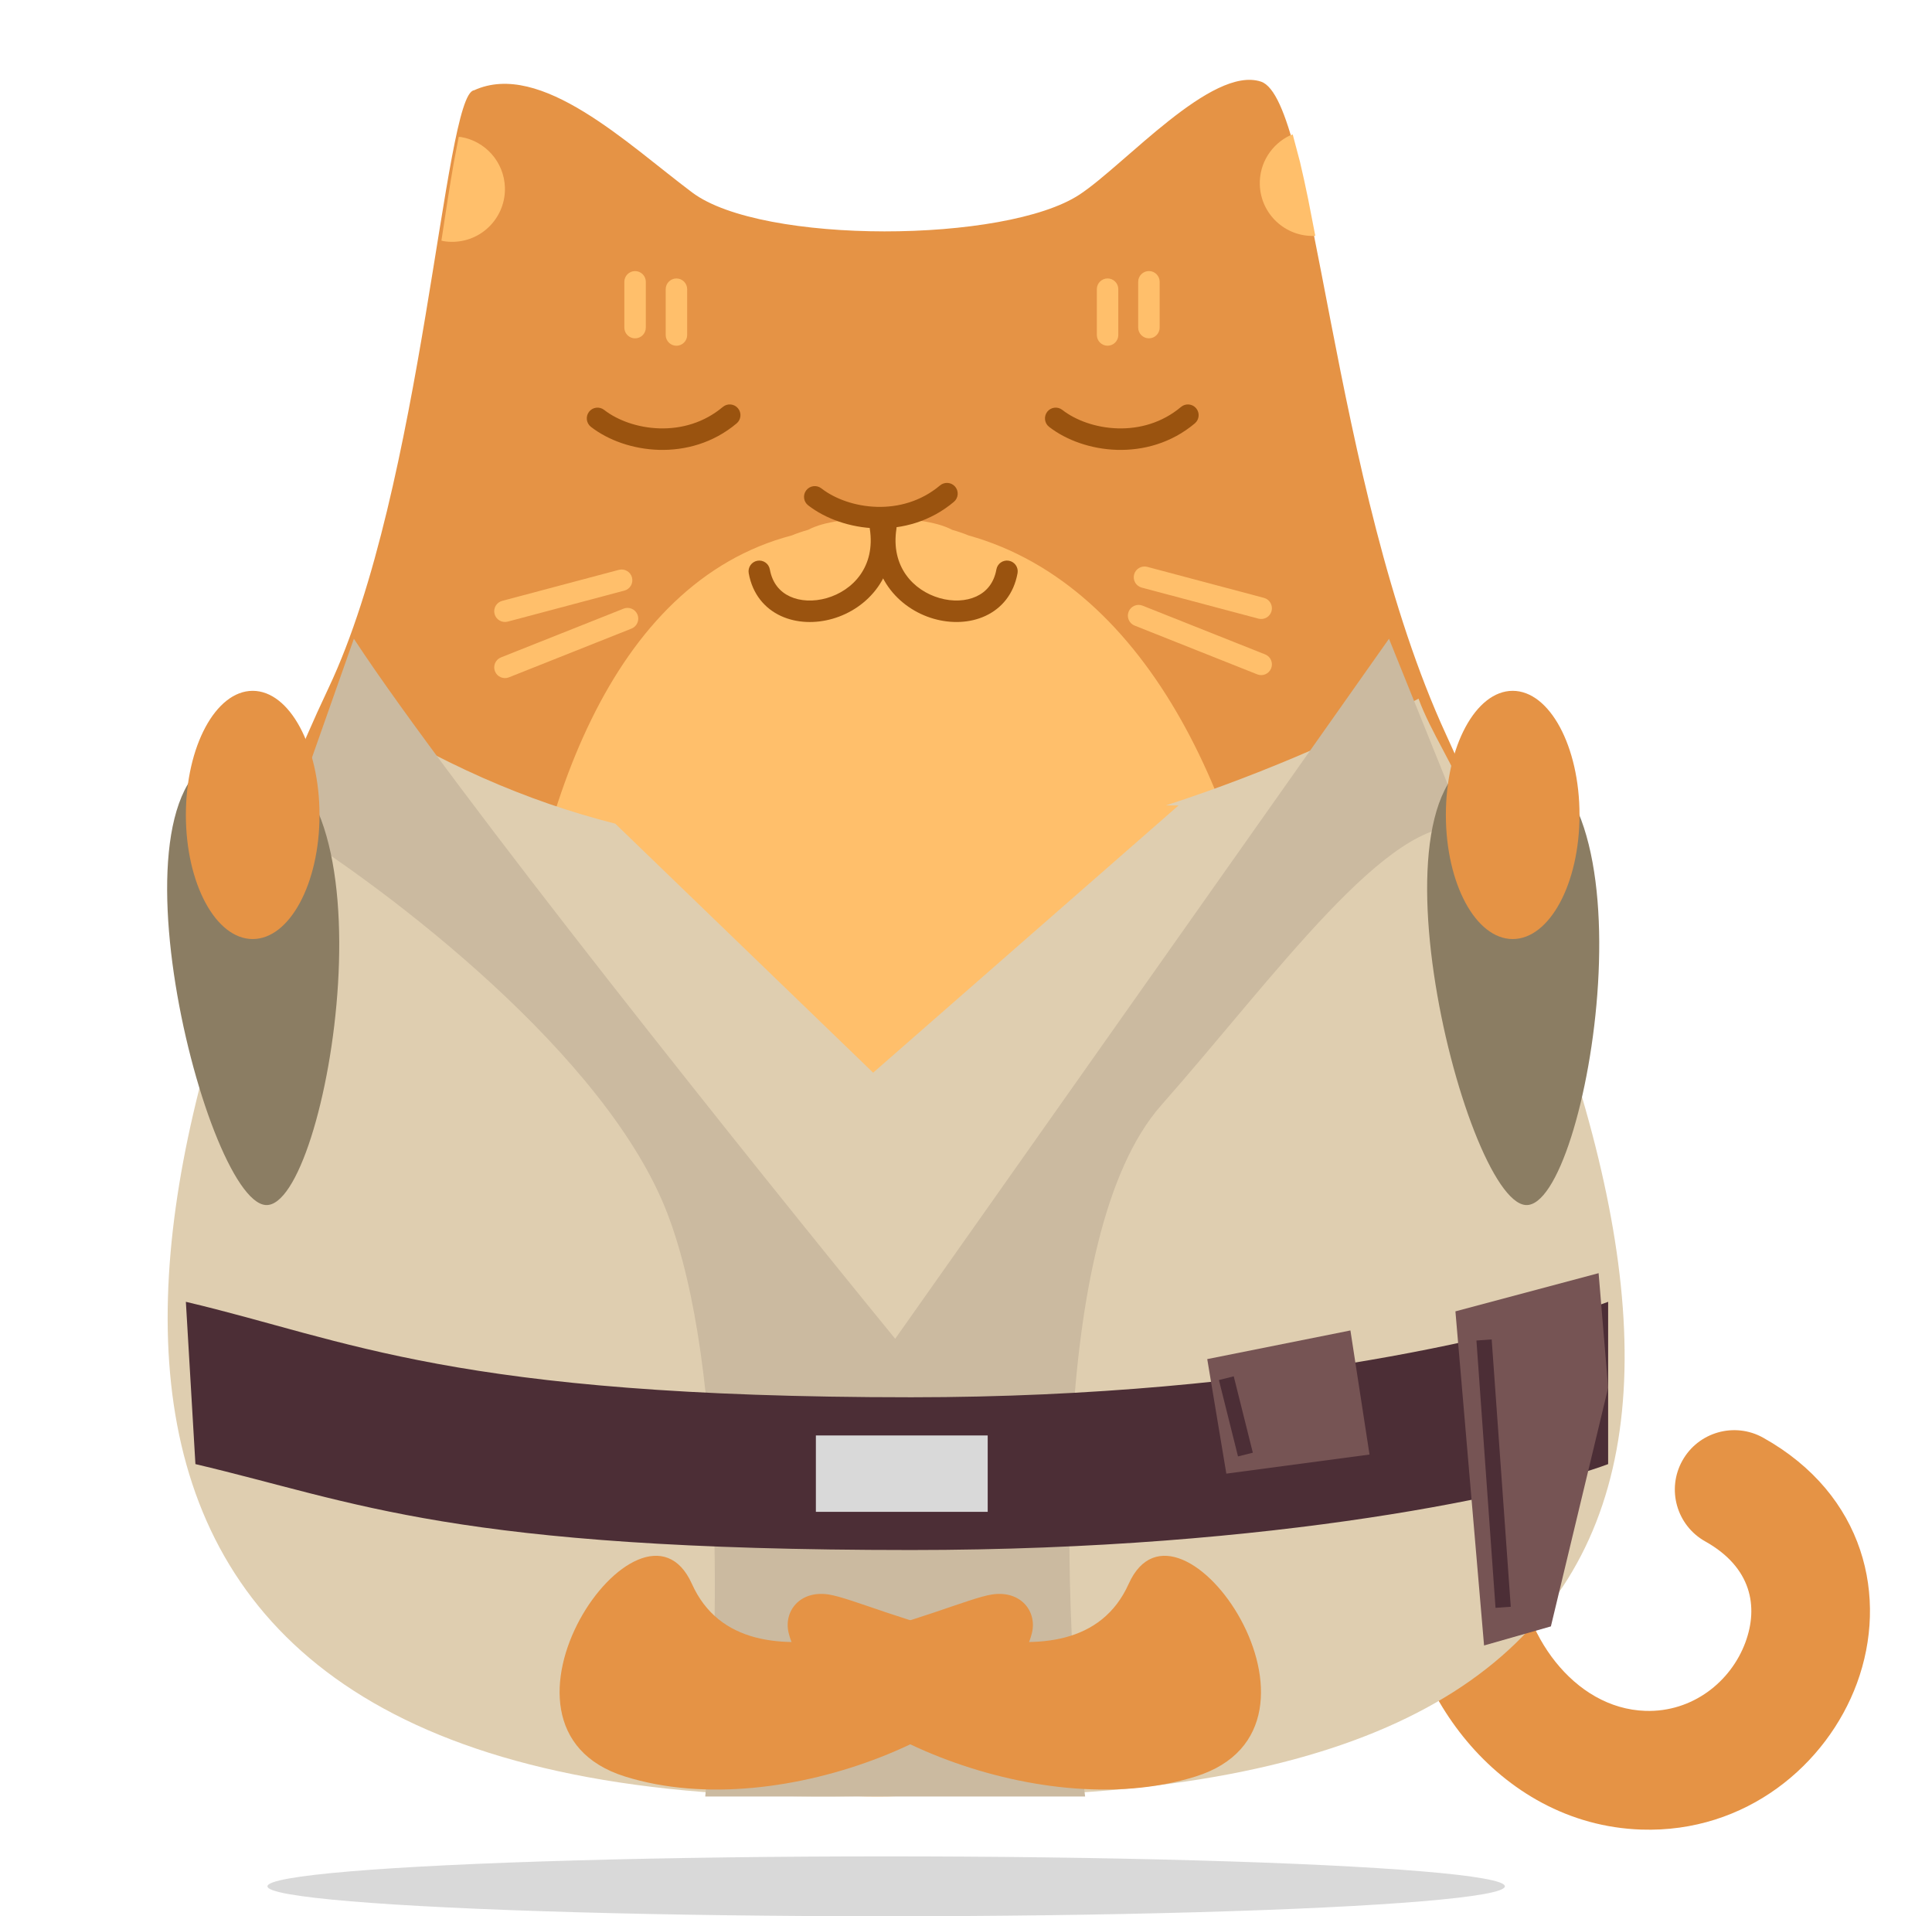 <svg width="121" height="120" viewBox="0 0 121 120" fill="none" xmlns="http://www.w3.org/2000/svg">
<path fill-rule="evenodd" clip-rule="evenodd" d="M102.804 114.572C98.24 114.423 94.463 112.129 91.874 109.04C89.305 105.976 87.761 101.981 87.616 97.965C87.543 95.913 89.148 94.187 91.2 94.113C93.252 94.04 94.977 95.645 95.051 97.696C95.215 102.254 98.54 106.989 103.048 107.138C105.998 107.234 108.406 105.312 109.316 102.842C110.138 100.612 109.705 98.152 106.798 96.526C105.006 95.524 104.365 93.256 105.368 91.464C106.369 89.672 108.637 89.031 110.43 90.034C116.811 93.602 118.271 100.056 116.297 105.414C114.418 110.512 109.346 114.785 102.804 114.572Z" fill="#E59345"/>
<path fill-rule="evenodd" clip-rule="evenodd" d="M29.688 5.655C33.868 3.744 39.325 9.041 43.361 12.06C47.721 15.322 62.994 15.239 67.621 12.178C70.463 10.299 75.898 4.094 78.975 5.112C82.36 6.234 83.361 30.359 90.563 45.995C108.456 84.847 105.163 115.427 55.849 110.598C5.811 116.955 5.219 75.542 20.581 43.074C26.514 30.535 27.803 5.867 29.688 5.655Z" fill="#E59345"/>
<path fill-rule="evenodd" clip-rule="evenodd" d="M27.645 15.066L27.656 14.995C27.928 13.19 28.18 11.565 28.419 10.199L28.73 8.571L28.872 8.581C30.387 8.837 31.566 10.131 31.622 11.726C31.684 13.548 30.255 15.079 28.432 15.143C28.203 15.151 27.98 15.136 27.763 15.098L27.645 15.066Z" fill="#FFBF6B"/>
<path fill-rule="evenodd" clip-rule="evenodd" d="M78.901 11.583C78.855 10.217 79.646 9.014 80.814 8.471L80.962 8.42L81.418 10.141C81.589 10.859 81.759 11.639 81.93 12.475L82.376 14.766L82.319 14.773C80.496 14.835 78.965 13.407 78.901 11.583Z" fill="#FFBF6B"/>
<path fill-rule="evenodd" clip-rule="evenodd" d="M47.404 112.119C52.666 105.577 43.166 104.221 37.006 97.95C29.718 90.53 26.914 39.477 49.596 33.527C49.894 33.402 50.238 33.285 50.613 33.178C51.647 32.633 53.35 32.45 55.123 32.511C56.894 32.45 58.597 32.633 59.631 33.178C60.006 33.285 60.349 33.402 60.649 33.527C83.372 39.863 85.725 88.969 72.099 99.645C67.337 103.377 57.579 105.577 62.842 112.119C54.398 112.627 55.354 112.626 47.404 112.119Z" fill="#FFBF6B"/>
<path fill-rule="evenodd" clip-rule="evenodd" d="M54.87 33.085C53.244 33.038 51.698 32.486 50.615 31.645C50.322 31.417 50.269 30.995 50.497 30.701C50.725 30.408 51.147 30.355 51.441 30.582C52.278 31.234 53.542 31.7 54.91 31.74C56.267 31.779 57.688 31.395 58.874 30.398C59.159 30.159 59.584 30.196 59.823 30.479C60.062 30.764 60.025 31.188 59.741 31.427C58.266 32.669 56.507 33.131 54.87 33.085Z" fill="#9A530F"/>
<path fill-rule="evenodd" clip-rule="evenodd" d="M41.265 28.171C39.639 28.124 38.093 27.572 37.01 26.731C36.717 26.503 36.664 26.081 36.891 25.786C37.12 25.493 37.541 25.441 37.836 25.668C38.673 26.32 39.936 26.786 41.304 26.825C42.661 26.865 44.083 26.481 45.269 25.484C45.554 25.245 45.978 25.282 46.217 25.565C46.456 25.85 46.419 26.274 46.136 26.513C44.66 27.754 42.902 28.217 41.265 28.171Z" fill="#9A530F"/>
<path fill-rule="evenodd" clip-rule="evenodd" d="M69.961 28.171C68.335 28.124 66.788 27.572 65.705 26.731C65.412 26.503 65.36 26.081 65.587 25.786C65.815 25.493 66.237 25.441 66.531 25.668C67.368 26.32 68.632 26.786 70 26.825C71.357 26.865 72.779 26.481 73.965 25.484C74.249 25.245 74.674 25.282 74.913 25.565C75.152 25.85 75.115 26.274 74.832 26.513C73.356 27.754 71.597 28.217 69.961 28.171Z" fill="#9A530F"/>
<path fill-rule="evenodd" clip-rule="evenodd" d="M58.469 38.745C56.288 38.116 54.326 36.037 54.817 32.897C54.874 32.53 55.217 32.279 55.584 32.336C55.951 32.394 56.202 32.737 56.145 33.104C55.774 35.483 57.204 36.98 58.842 37.452C59.669 37.69 60.503 37.648 61.146 37.351C61.766 37.065 62.248 36.528 62.404 35.657C62.47 35.291 62.819 35.048 63.185 35.114C63.551 35.179 63.794 35.529 63.728 35.895C63.492 37.207 62.721 38.106 61.709 38.573C60.722 39.028 59.548 39.056 58.469 38.745Z" fill="#9A530F"/>
<path fill-rule="evenodd" clip-rule="evenodd" d="M48.91 38.574C47.898 38.108 47.127 37.209 46.892 35.896C46.826 35.53 47.069 35.181 47.434 35.115C47.8 35.049 48.149 35.292 48.215 35.658C48.372 36.529 48.854 37.066 49.473 37.352C50.116 37.65 50.951 37.691 51.778 37.454C53.408 36.984 54.846 35.49 54.474 33.106C54.417 32.739 54.668 32.396 55.035 32.339C55.402 32.281 55.745 32.532 55.803 32.899C56.294 36.045 54.324 38.12 52.15 38.746C51.072 39.057 49.898 39.029 48.91 38.574Z" fill="#9A530F"/>
<path fill-rule="evenodd" clip-rule="evenodd" d="M78.814 38.74L71.506 36.797C71.147 36.702 70.933 36.333 71.029 35.975C71.125 35.616 71.493 35.402 71.852 35.498L79.16 37.44C79.518 37.536 79.732 37.904 79.637 38.263C79.541 38.622 79.173 38.836 78.814 38.74Z" fill="#FFBF6B"/>
<path fill-rule="evenodd" clip-rule="evenodd" d="M78.739 42.229L71.062 39.176C70.716 39.039 70.548 38.648 70.685 38.304C70.823 37.958 71.214 37.79 71.558 37.927L79.235 40.98C79.581 41.117 79.749 41.508 79.612 41.852C79.474 42.198 79.083 42.367 78.739 42.229Z" fill="#FFBF6B"/>
<path fill-rule="evenodd" clip-rule="evenodd" d="M30.975 38.45C30.879 38.091 31.093 37.723 31.452 37.627L38.759 35.685C39.117 35.59 39.486 35.804 39.581 36.162C39.677 36.521 39.463 36.889 39.104 36.985L31.798 38.927C31.439 39.022 31.071 38.808 30.975 38.45Z" fill="#FFBF6B"/>
<path fill-rule="evenodd" clip-rule="evenodd" d="M31 42.04C30.863 41.696 31.031 41.305 31.377 41.167L39.054 38.115C39.398 37.977 39.789 38.146 39.927 38.491C40.064 38.836 39.896 39.227 39.55 39.364L31.873 42.417C31.529 42.554 31.138 42.386 31 42.04Z" fill="#FFBF6B"/>
<path fill-rule="evenodd" clip-rule="evenodd" d="M68.694 20.976V18.109C68.694 17.738 68.996 17.437 69.368 17.437C69.738 17.437 70.039 17.738 70.039 18.109V20.976C70.039 21.348 69.738 21.649 69.368 21.649C68.996 21.649 68.694 21.348 68.694 20.976Z" fill="#FFBF6B"/>
<path fill-rule="evenodd" clip-rule="evenodd" d="M71.284 20.514V17.646C71.284 17.276 71.585 16.974 71.957 16.974C72.328 16.974 72.629 17.276 72.629 17.646V20.514C72.629 20.885 72.328 21.187 71.957 21.187C71.585 21.187 71.284 20.885 71.284 20.514Z" fill="#FFBF6B"/>
<path fill-rule="evenodd" clip-rule="evenodd" d="M41.692 20.977V18.11C41.692 17.74 41.993 17.438 42.365 17.438C42.736 17.438 43.037 17.74 43.037 18.11V20.977C43.037 21.349 42.736 21.651 42.365 21.651C41.993 21.651 41.692 21.349 41.692 20.977Z" fill="#FFBF6B"/>
<path fill-rule="evenodd" clip-rule="evenodd" d="M39.102 20.515V17.648C39.102 17.277 39.403 16.976 39.775 16.976C40.146 16.976 40.447 17.277 40.447 17.648V20.515C40.447 20.887 40.146 21.188 39.775 21.188C39.403 21.188 39.102 20.887 39.102 20.515Z" fill="#FFBF6B"/>
<path fill-rule="evenodd" clip-rule="evenodd" d="M90.339 46.897C89.791 45.864 89.22 44.787 88.842 43.75C85.534 45.545 79.587 48.31 73.019 50.435H73.815L54.685 67.174L38.534 51.58C32.896 50.153 27.579 47.8 21.701 44.12C21.474 44.659 21.239 45.181 20.996 45.682C5.701 77.296 -0.273 114.573 56.112 112.41C108.447 114.032 109.034 86.447 91.218 48.616C90.96 48.068 90.654 47.49 90.339 46.897Z" fill="#DFCEB0"/>
<path d="M56.065 83.837C47.341 73.159 28.349 49.442 22.163 40L18 51.802C24.344 55.736 37.984 66.078 41.79 75.969C45.597 85.861 44.962 104.444 44.169 112.5H67.96C66.572 101.447 65.581 77.318 72.718 69.225C79.855 61.132 86.992 51.053 91.75 51.802L86.992 40L56.065 83.837Z" fill="#CBBAA0"/>
<path d="M57.076 87.5C28.38 87.5 21.804 83.913 11.641 81.522L12.239 91.685C22.402 94.076 28.38 97.065 57.076 97.065C80.032 97.065 95.935 93.478 100.717 91.685V81.522C95.935 83.315 80.032 87.5 57.076 87.5Z" fill="#4C2E36"/>
<path d="M76.805 92.283L75.609 85.109L84.576 83.315L85.772 91.087L76.805 92.283Z" fill="#765454"/>
<path d="M92.946 103.043L91.152 82.12L100.12 79.728L100.718 86.902L97.131 101.848L92.946 103.043Z" fill="#765454"/>
<path d="M92.946 83.913L94.141 100.652" stroke="#4C2E36" stroke-width="0.957"/>
<path d="M94.326 47.117C84.534 46.526 91.645 75.225 95.561 75.462C99.478 75.698 104.117 47.709 94.326 47.117Z" fill="#8B7D63"/>
<path d="M15.413 47.117C5.621 46.526 12.732 75.225 16.648 75.462C20.565 75.698 25.204 47.709 15.413 47.117Z" fill="#8B7D63"/>
<path d="M76.804 86.304L78 91.087" stroke="#4C2E36" stroke-width="0.957"/>
<rect x="51.098" y="89.891" width="10.761" height="4.783" fill="#D9D9D9"/>
<ellipse cx="94.739" cy="51.033" rx="4.185" ry="7.772" fill="#E59345"/>
<ellipse cx="15.826" cy="51.033" rx="4.185" ry="7.772" fill="#E59345"/>
<path fill-rule="evenodd" clip-rule="evenodd" d="M70.689 99.184C67.296 106.736 54.737 100.279 51.893 99.849C50.084 99.576 49.075 100.911 49.388 102.24C50.722 107.899 64.875 114.375 74.875 111.25C84.875 108.125 73.831 92.189 70.689 99.184Z" fill="#E59345"/>
<path fill-rule="evenodd" clip-rule="evenodd" d="M43.333 99.184C46.725 106.736 59.284 100.279 62.128 99.849C63.938 99.576 64.947 100.911 64.634 102.24C63.3 107.899 49.147 114.375 39.147 111.25C29.147 108.125 40.191 92.189 43.333 99.184Z" fill="#E59345"/>
<ellipse cx="55.5" cy="118.125" rx="38.75" ry="1.875" fill="#D9D9D9"/>
</svg>
